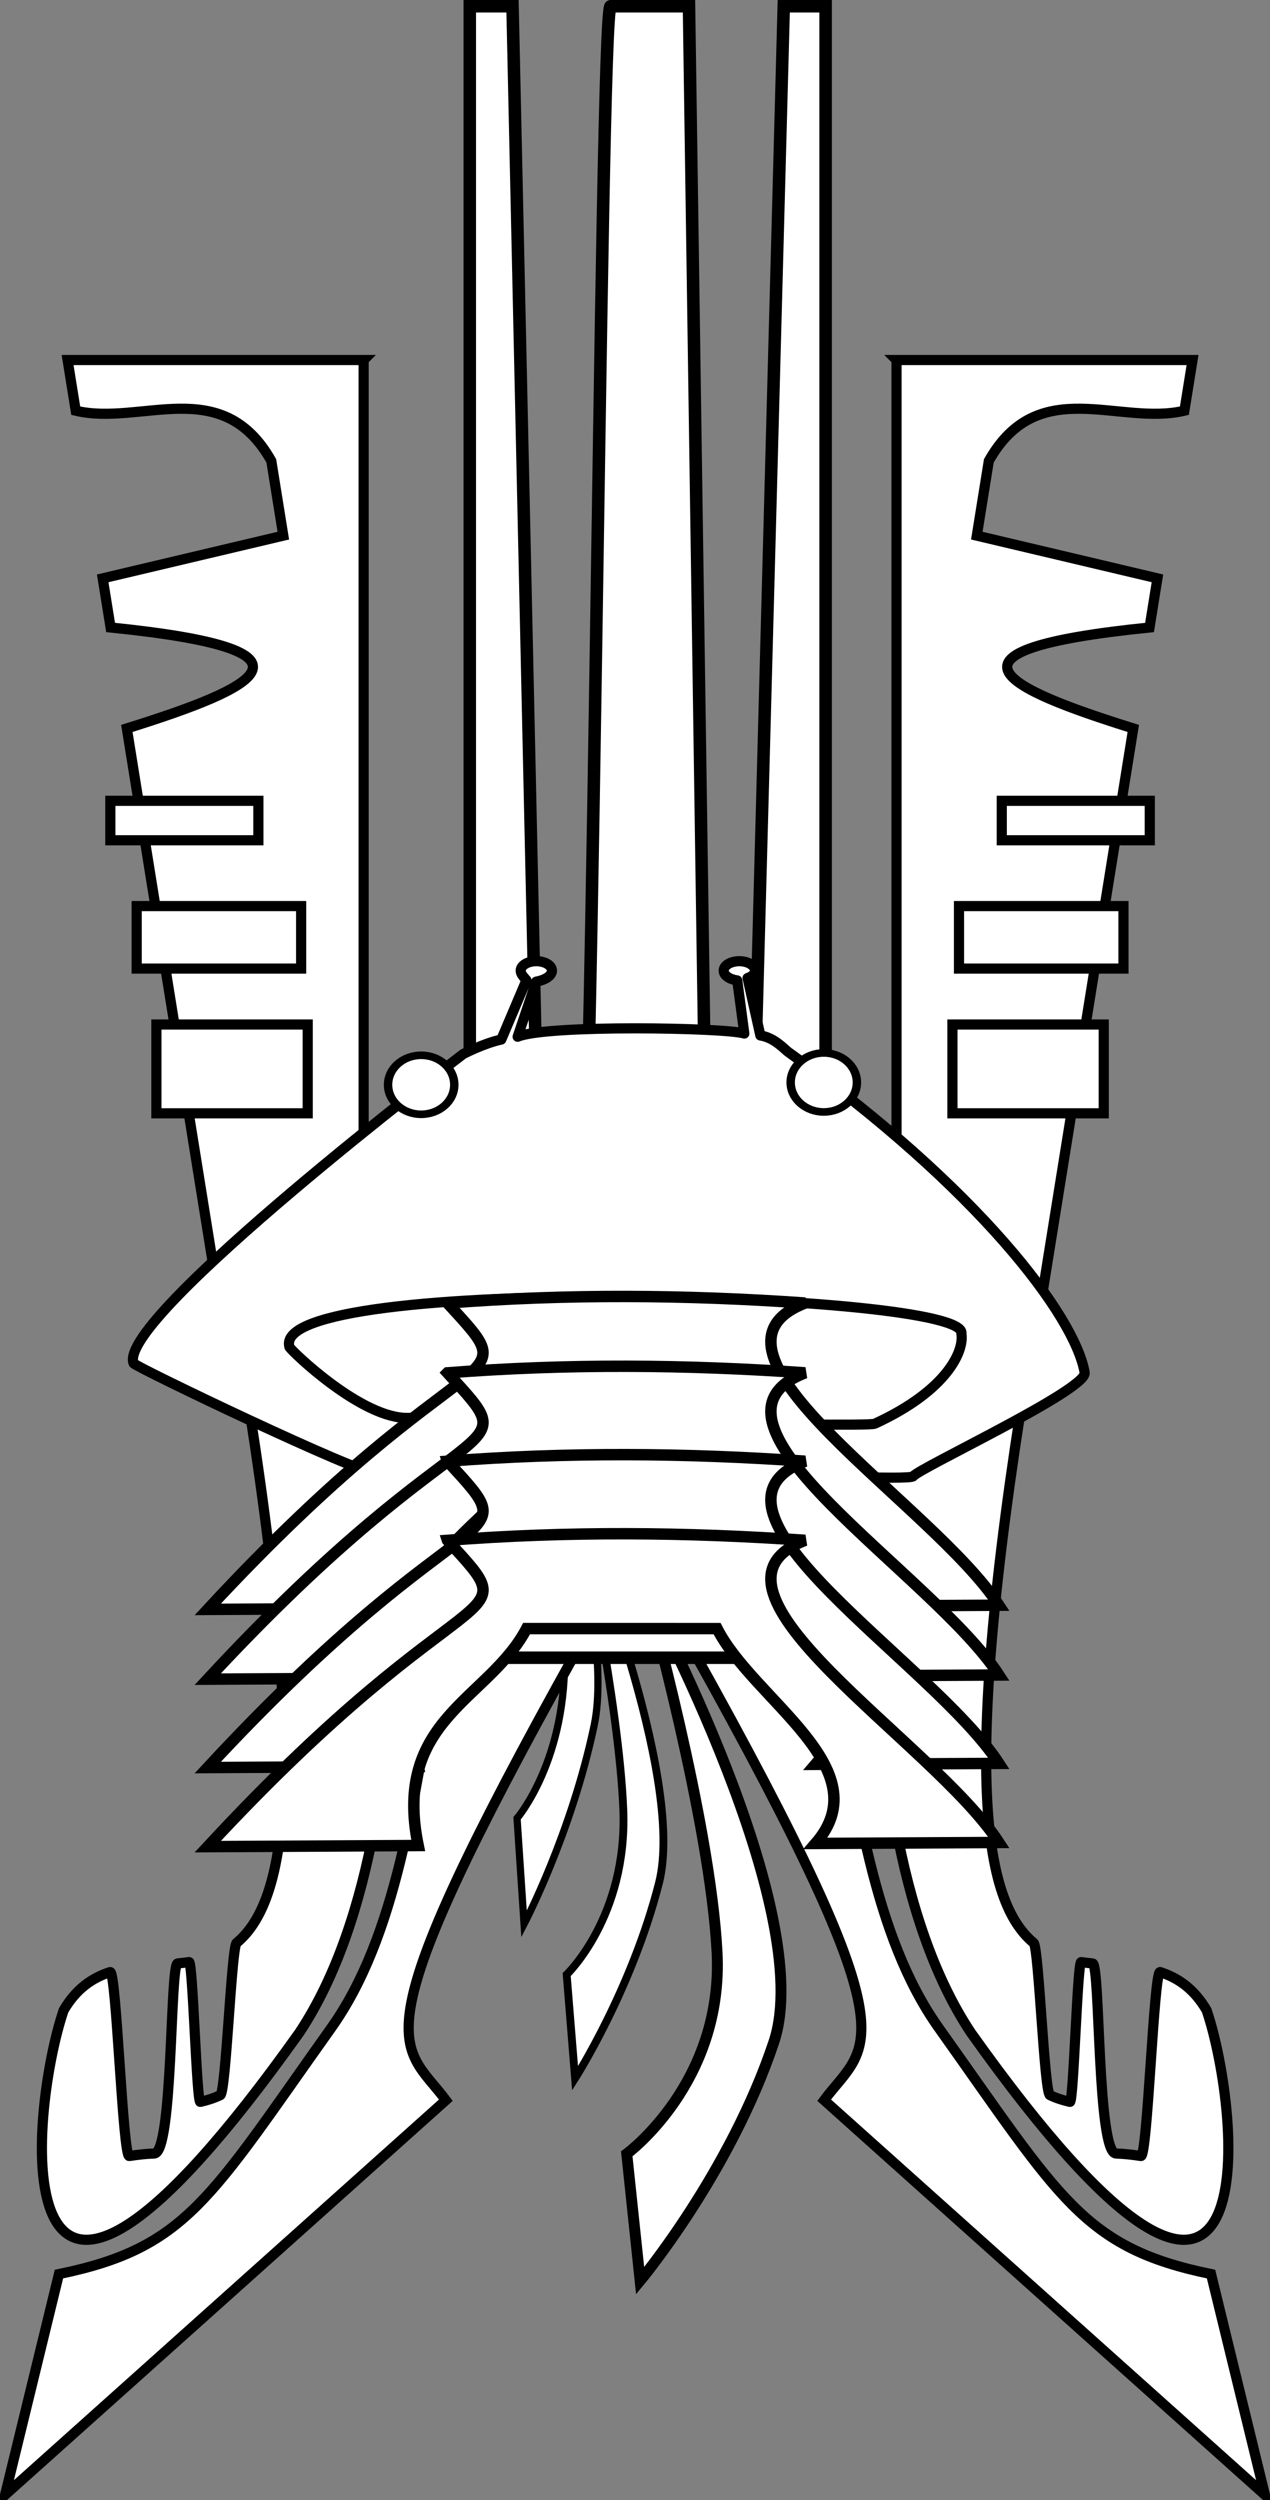 <?xml version="1.0" encoding="UTF-8" standalone="no"?>
<!-- Created with Inkscape (http://www.inkscape.org/) -->
<svg
    xmlns:inkscape="http://www.inkscape.org/namespaces/inkscape"
    xmlns:rdf="http://www.w3.org/1999/02/22-rdf-syntax-ns#"
    xmlns="http://www.w3.org/2000/svg"
    xmlns:cc="http://creativecommons.org/ns#"
    xmlns:dc="http://purl.org/dc/elements/1.1/"
    xmlns:sodipodi="http://sodipodi.sourceforge.net/DTD/sodipodi-0.dtd"
    xmlns:svg="http://www.w3.org/2000/svg"
    xmlns:ns1="http://sozi.baierouge.fr"
    xmlns:xlink="http://www.w3.org/1999/xlink"
    id="svg2"
    sodipodi:docname="FlugiLugis.svg"
    viewBox="0 0 624.52 1229.3"
    version="1.1"
    inkscape:version="0.47pre4 r22446"
  >
  <rect x="0" y="0" width="624.52" height="1229.3" fill="#808080" stroke="none"/>
  <sodipodi:namedview
      id="base"
      bordercolor="#666666"
      inkscape:pageshadow="2"
      inkscape:guide-bbox="true"
      pagecolor="#ffffff"
      inkscape:window-height="999"
      inkscape:window-maximized="1"
      inkscape:zoom="0.30911215"
      inkscape:window-x="0"
      showgrid="false"
      borderopacity="1.0"
      inkscape:current-layer="layer1"
      inkscape:cx="580.74503"
      inkscape:cy="207.94741"
      showguides="true"
      inkscape:window-y="25"
      inkscape:window-width="1679"
      inkscape:pageopacity="0.0"
      inkscape:document-units="px"
  />
  <g
      id="layer1"
      inkscape:label="Ebene 1"
      inkscape:groupmode="layer"
      transform="translate(-78.377 286.06)"
    >
    <g
        id="g5366"
      >
      <path
          id="path5177"
          style="color:#000000;stroke:#000000;stroke-width:3.846;fill:#ffffff"
          d="m363.23 459.77s52.604 127.56 39.195 180.09c-13.409 52.526-41.258 96.047-41.258 96.047l-4.126-51.025s29.912-28.514 27.849-81.04c-2.063-52.526-21.66-144.07-21.66-144.07z"
      />
      <path
          id="path5175"
          style="color:#000000;stroke:#000000;stroke-width:3.55;fill:#ffffff"
          d="m337.81 378.74s43.988 129.94 32.776 183.45c-11.213 53.505-34.501 97.838-34.501 97.838l-3.45-51.976s25.013-29.046 23.288-82.551-18.113-146.76-18.113-146.76z"
      />
      <path
          id="path5165"
          style="color:#000000;stroke:#000000;stroke-width:5.37;fill:#ffffff"
          d="m396.45 497.73s83.874 156 62.494 220.24c-21.38 64.235-65.783 117.46-65.783 117.46l-6.578-62.4s47.693-34.871 44.404-99.106c-3.289-64.235-34.536-176.19-34.536-176.19z"
      />
      <path
          id="rect5140-4"
          sodipodi:nodetypes="cccccsc"
          style="color:#000000;stroke:#000000;stroke-width:5;fill:#ffffff"
          d="m486.88 525.05h-67.937c109.9 197.01 86.416 192.54 64.701 221.6l216.75 194.1-26.49-108.59c-62.88-12.91-74.14-37.06-133.85-120.99-31.92-44.87-41.04-112.06-53.17-186.12z"
      />
      <path
          id="rect5140"
          sodipodi:nodetypes="cccccsc"
          style="color:#000000;stroke:#000000;stroke-width:5;fill:#ffffff"
          d="m294.39 525.05h67.937c-109.91 197.01-86.42 192.53-64.7 221.6l-216.75 194.1 26.49-108.59c62.872-12.911 74.132-37.056 133.85-120.99 31.918-44.864 41.041-112.06 53.169-186.12z"
      />
      <path
          id="path5108-4"
          sodipodi:nodetypes="ccccssssssssc"
          style="color:#000000;stroke:#000000;stroke-width:5;fill:#ffffff"
          d="m190.57 344.49 69.247 6.533c6.242 10.431 38.6 252.68-34.185 362.34-148.83 209.36-133.13 39.501-115.95-10.939 6.22-10.63 14.138-15.953 22.853-18.781 3.054-0.991 6.206 90.97 9.417 90.472 4.022-0.624 8.13-1.122 12.27-1.237 9.364-0.26 7.695-93.118 11.504-93.476 1.891-0.177 3.771-0.39 5.632-0.662 1.861-0.272 3.703 69.168 5.519 68.755 3.391-0.771 6.69-1.828 9.849-3.324 2.787-1.319 5.464-72.75 8-74.856 26.266-21.819 37.241-91.447-4.158-324.82z"
      />
      <path
          id="path5108"
          sodipodi:nodetypes="ccccssssssssc"
          style="color:#000000;stroke:#000000;stroke-width:5;fill:#ffffff"
          d="m590.83 344.49-69.247 6.533c-6.242 10.431-38.6 252.68 34.185 362.34 148.83 209.36 133.13 39.501 115.95-10.939-6.22-10.63-14.138-15.953-22.853-18.781-3.054-0.991-6.206 90.97-9.417 90.472-4.022-0.624-8.13-1.122-12.27-1.237-9.364-0.26-7.695-93.118-11.504-93.476-1.891-0.177-3.771-0.39-5.632-0.662-1.861-0.272-3.703 69.168-5.519 68.755-3.391-0.771-6.69-1.828-9.849-3.324-2.787-1.319-5.464-72.75-8-74.856-26.266-21.819-37.241-91.447 4.158-324.82z"
      />
      <g
          id="g5065"
        >
        <path
            id="rect5056"
            sodipodi:nodetypes="cccccccccccccccc"
            style="color:#000000;stroke:#000000;stroke-width:5;fill:#ffffff"
            d="m519.23-109.03h145.58l-4.008 24.919c-32.181 7.658-71.867-18.456-96.167 24.666l-5.914 36.772 88.821 21.005-3.886 24.158c-111.3 11.247-71.253 29.877-7.984 49.64l-10.176 63.268-3.632 22.582-9.415 58.538-7.305 45.417-4.606 28.635-10.135 63.015-71.172-76.024v-386.59z"
        />
        <rect
            id="rect5059"
            style="color:#000000;stroke:#000000;stroke-width:5;fill:#ffffff"
            height="19.41"
            width="72.789"
            y="107.72"
            x="570.99"
        />
        <rect
            id="rect5061"
            style="color:#000000;stroke:#000000;stroke-width:5;fill:#ffffff"
            height="30.733"
            width="80.877"
            y="159.48"
            x="549.96"
        />
        <rect
            id="rect5063"
            style="color:#000000;stroke:#000000;stroke-width:5;fill:#ffffff"
            height="43.673"
            width="74.407"
            y="217.71"
            x="546.73"
        />
      </g
      >
      <g
          id="g5065-9"
          transform="matrix(-1 0 0 1 776.42 -0)"
        >
        <path
            id="rect5056-6"
            sodipodi:nodetypes="cccccccccccccccc"
            style="color:#000000;stroke:#000000;stroke-width:5;fill:#ffffff"
            d="m519.23-109.03h145.58l-4.008 24.919c-32.181 7.658-71.867-18.456-96.167 24.666l-5.914 36.772 88.821 21.005-3.886 24.158c-111.3 11.247-71.253 29.877-7.984 49.64l-10.176 63.268-3.632 22.582-9.415 58.538-7.305 45.417-4.606 28.635-10.135 63.015-71.172-76.024v-386.59z"
        />
        <rect
            id="rect5059-3"
            style="color:#000000;stroke:#000000;stroke-width:5;fill:#ffffff"
            height="19.41"
            width="72.789"
            y="107.72"
            x="570.99"
        />
        <rect
            id="rect5061-0"
            style="color:#000000;stroke:#000000;stroke-width:5;fill:#ffffff"
            height="30.733"
            width="80.877"
            y="159.48"
            x="549.96"
        />
        <rect
            id="rect5063-5"
            style="color:#000000;stroke:#000000;stroke-width:5;fill:#ffffff"
            height="43.673"
            width="74.407"
            y="217.71"
            x="546.73"
        />
      </g
      >
      <path
          id="rect5052"
          sodipodi:nodetypes="ccccccccccccc"
          style="color:#000000;stroke:#000000;stroke-width:6.152;fill:#ffffff"
          d="m309.39-282.99h21.021l14.463 653.08h16.07c9.282 10.397 12.236-651.7 17.677-653.08h38.567l9.642 655.55h19.284l17.677-655.55h20.59v812.07h-174.99v-812.07z"
      />
      <path
          id="path4263"
          sodipodi:nodetypes="csssccccssscccssssscc"
          style="stroke-linejoin:round;color:#000000;stroke:#000000;stroke-linecap:round;stroke-width:5;fill:#ffffff"
          transform="translate(65.915 5.661)"
          d="m380.07 189.21c2.227-0.814 3.63-1.956 3.63-3.646 0-2.568-3.44-4.65-7.683-4.65s-7.683 2.082-7.683 4.65c0 2.358 2.9 4.306 6.667 4.816l3.477 26.12c-8.899-2.902-97.086-4.461-111.47 1.572l9.123-27.099c4.304-0.758 7.744-2.84 7.744-5.409s-3.44-4.65-7.683-4.65-7.683 2.082-7.683 4.65c0 1.57 1.285 2.958 2.834 4.698l-12.376 29.185c-8.768 1.906-18.73 7.127-18.73 7.127s-170.99 130.12-162.07 152.08c0.675 1.663 112.77 55.407 118.71 53.799 33.079-8.96 261.83 5.711 264.66 1.729 2.827-3.982 85.723-42.665 84.303-50.953-4.789-27.96-52.442-90.843-145.86-157.73-1.643-1.177-6.705-7.021-13.614-8.053l-6.293-28.24z"
      />
      <path
          id="path4263-6"
          sodipodi:nodetypes="csscc"
          style="stroke-linejoin:round;color:#000000;stroke:#000000;stroke-linecap:round;stroke-width:5;fill:#ffffff"
          d="m220.72 376.31c0.675 1.663 35.88 35.783 58.665 34.829 6.145-0.257 224.73 4.914 229.17 2.873 35.996-16.564 44.002-35.975 42.582-44.263 5.028-20.672-341.36-29.956-330.42 6.562z"
      />
      <path
          id="path4831"
          sodipodi:rx="15.872071"
          sodipodi:ry="15.669879"
          style="stroke-linejoin:round;color:#000000;stroke:#000000;stroke-linecap:round;stroke-width:4.041;fill:#ffffff"
          sodipodi:type="arc"
          d="m351.41 236.01c0 8.654-7.106 15.67-15.872 15.67-8.766 0-15.872-7.016-15.872-15.67 0-8.654 7.106-15.67 15.872-15.67 8.766 0 15.872 7.016 15.872 15.67z"
          transform="matrix(1.026 0 0 -.926 -58.775 465.9)"
          sodipodi:cy="236.01202"
          sodipodi:cx="335.5376"
      />
      <path
          id="path4338"
          sodipodi:rx="15.872071"
          sodipodi:ry="15.669879"
          style="stroke-linejoin:round;color:#000000;stroke:#000000;stroke-linecap:round;stroke-width:4.041;fill:#ffffff"
          sodipodi:type="arc"
          d="m351.41 236.01c0 8.654-7.106 15.67-15.872 15.67-8.766 0-15.872-7.016-15.872-15.67 0-8.654 7.106-15.67 15.872-15.67 8.766 0 15.872 7.016 15.872 15.67z"
          transform="matrix(1.026 0 0 -.926 139.21 464.75)"
          sodipodi:cy="236.01202"
          sodipodi:cx="335.5376"
      />
      <path
          id="path5110"
          sodipodi:nodetypes="ccccccccc"
          style="color:#000000;stroke:#000000;stroke-width:5.623;fill:#ffffff"
          d="m298.43 354.67c58.62-4.538 117.24-4.082 175.86 0-61.505 23.803 62.995 98.912 95.282 148.59l-90.131 0.475c32.15-37.07-30.53-70.49-48.44-105.63l-93.679-0.009c-18.438 34.971-66.082 44.386-53.3 106.67l-103.48 0.55c130.18-140.56 159.16-105.59 117.89-150.64z"
      />
      <path
          id="path5112"
          sodipodi:nodetypes="ccccccccc"
          style="color:#000000;stroke:#000000;stroke-width:5.623;fill:#ffffff"
          d="m298.43 388.99c58.62-4.538 117.24-4.082 175.86 0-61.505 23.803 62.995 98.912 95.282 148.59l-90.131 0.475c32.15-37.069-30.522-70.492-48.433-105.64l-93.679-0.009c-18.438 34.971-66.082 44.386-53.3 106.67l-103.49 0.545c130.18-140.56 159.16-105.59 117.89-150.63z"
      />
      <path
          id="path5114"
          sodipodi:nodetypes="ccccccccc"
          style="color:#000000;stroke:#000000;stroke-width:5.623;fill:#ffffff"
          d="m298.43 432.45c58.62-4.538 117.24-4.082 175.86 0-61.505 23.803 62.995 98.912 95.282 148.59l-90.131 0.475c32.15-37.07-30.53-70.49-48.44-105.64l-93.679-0.009c-18.438 34.971-66.082 44.386-53.3 106.67l-103.48 0.55c130.18-140.55 159.16-105.59 117.89-150.63z"
      />
      <path
          id="path5116"
          sodipodi:nodetypes="ccccccccc"
          style="color:#000000;stroke:#000000;stroke-width:5.623;fill:#ffffff"
          d="m298.43 471.34c58.62-4.538 117.24-4.082 175.86 0-61.505 23.803 62.995 98.912 95.282 148.59l-90.131 0.475c32.15-37.07-30.53-70.49-48.44-105.64l-93.679-0.009c-18.438 34.971-66.082 44.386-53.3 106.67l-103.48 0.55c130.18-140.55 159.16-105.59 117.89-150.63z"
      />
    </g
    >
  </g
  >
</svg
>
